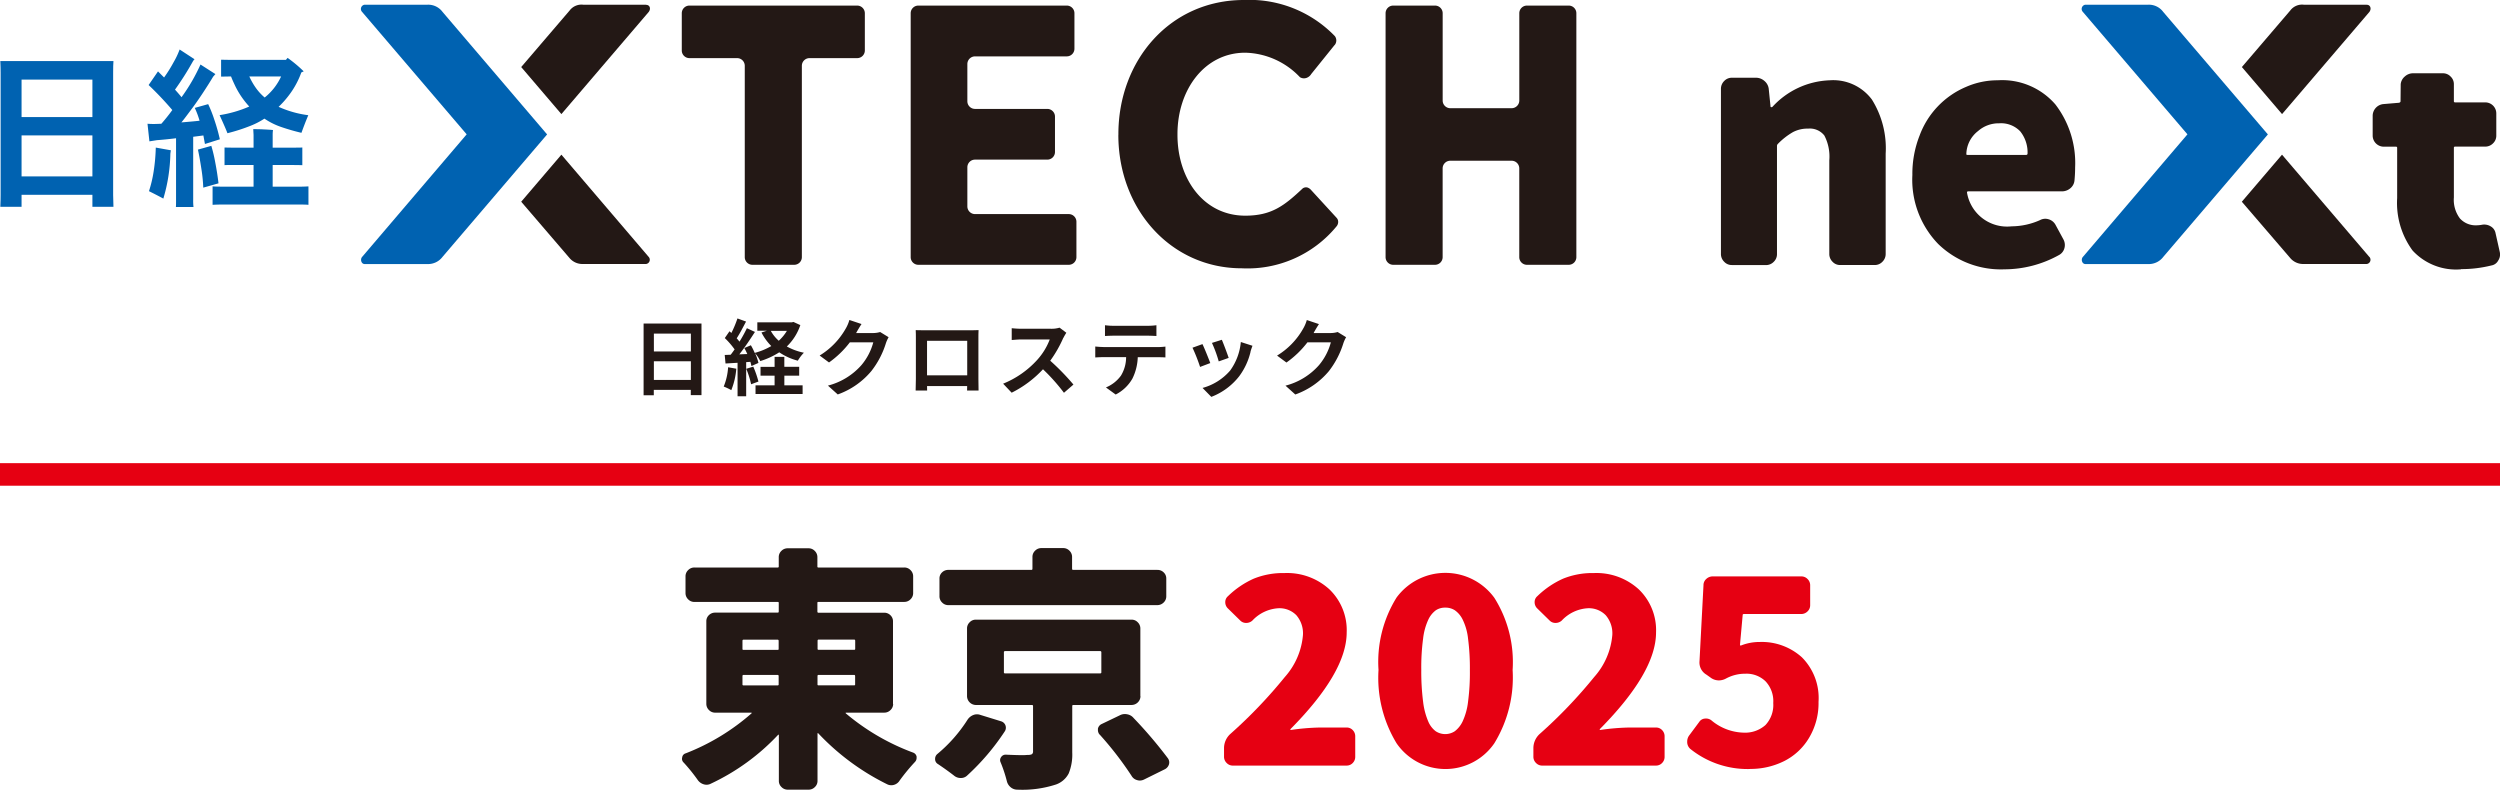 <svg id="グループ_661" data-name="グループ 661" xmlns="http://www.w3.org/2000/svg" width="160" height="50.539" viewBox="0 0 160 50.539">
  <g id="グループ_659" data-name="グループ 659" transform="translate(0.02)">
    <g id="グループ_658" data-name="グループ 658">
      <g id="グループ_655" data-name="グループ 655">
        <g id="グループ_653" data-name="グループ 653" transform="translate(43.614)">
          <path id="パス_1553" data-name="パス 1553" d="M89.541,4.553a.49.49,0,0,0-.49-.49H86a.49.49,0,0,1-.49-.49V1.19A.49.49,0,0,1,86,.7H96.736a.493.493,0,0,1,.49.49V3.573a.49.49,0,0,1-.49.49H93.685a.49.49,0,0,0-.49.49V16.8a.49.49,0,0,1-.49.49H90.031a.49.49,0,0,1-.49-.49Z" transform="translate(-85.51 -0.343)" fill="#231815"/>
          <path id="パス_1554" data-name="パス 1554" d="M114.22,1.19a.49.49,0,0,1,.49-.49h9.5a.49.49,0,0,1,.49.49V3.461a.49.49,0,0,1-.49.49h-5.873a.493.493,0,0,0-.49.49V6.823a.49.49,0,0,0,.49.49h4.628a.493.493,0,0,1,.49.49v2.266a.49.49,0,0,1-.49.49h-4.628a.49.49,0,0,0-.49.49v2.506a.493.493,0,0,0,.49.49h6a.49.49,0,0,1,.49.49V16.8a.49.49,0,0,1-.49.49H114.71a.49.49,0,0,1-.49-.49Z" transform="translate(-99.57 -0.343)" fill="#231815"/>
          <path id="パス_1555" data-name="パス 1555" d="M173.78,1.19a.49.49,0,0,1,.49-.49h2.674a.49.49,0,0,1,.49.49V6.778a.49.49,0,0,0,.49.49h3.924a.493.493,0,0,0,.49-.49V1.19a.49.49,0,0,1,.49-.49H185.5a.49.49,0,0,1,.49.49V16.8a.49.49,0,0,1-.49.49h-2.674a.49.49,0,0,1-.49-.49V11.12a.49.49,0,0,0-.49-.49h-3.924a.49.49,0,0,0-.49.49V16.8a.49.49,0,0,1-.49.49H174.27a.49.49,0,0,1-.49-.49Z" transform="translate(-128.737 -0.343)" fill="#231815"/>
          <path id="パス_1556" data-name="パス 1556" d="M140.27,8.629V8.583c0-4.715,3.3-8.583,8.032-8.583a7.6,7.6,0,0,1,5.822,2.312.465.465,0,0,1,0,.556l-.031.031-1.48,1.837a.58.58,0,0,1-.291.245.491.491,0,0,1-.434-.041,4.971,4.971,0,0,0-3.5-1.567c-2.6,0-4.337,2.363-4.337,5.21v.046c0,2.847,1.694,5.174,4.337,5.174,1.689,0,2.5-.638,3.684-1.75a.376.376,0,0,1,.286-.056.529.529,0,0,1,.24.158l1.638,1.786a.379.379,0,0,1,.1.27.443.443,0,0,1-.117.291,7.375,7.375,0,0,1-6.052,2.669c-4.531,0-7.9-3.771-7.9-8.537" transform="translate(-112.327)" fill="#231815"/>
        </g>
        <g id="グループ_654" data-name="グループ 654" transform="translate(23.082 0.301)">
          <path id="パス_1557" data-name="パス 1557" d="M57.186,8.892,50.492,1.049A1.14,1.14,0,0,0,49.537.59H45.506a.274.274,0,0,0-.163.459l6.695,7.838-6.69,7.843c-.138.158-.056.459.163.459h4.031a1.158,1.158,0,0,0,.949-.459Z" transform="translate(-45.273 -0.59)" fill="#0062b1"/>
          <path id="パス_1558" data-name="パス 1558" d="M73.366.59H69.335a.951.951,0,0,0-.862.367L65.37,4.58l2.572,3.011,5.588-6.537C73.688.845,73.6.6,73.366.6" transform="translate(-55.115 -0.59)" fill="#231815"/>
          <path id="パス_1559" data-name="パス 1559" d="M73.524,25.937,67.942,19.4,65.37,22.411l3.118,3.633a1.076,1.076,0,0,0,.842.352h4.031a.273.273,0,0,0,.163-.459" transform="translate(-55.115 -9.802)" fill="#231815"/>
        </g>
        <path id="パス_1560" data-name="パス 1560" d="M7.261,8.405v7.828l.02.755H5.934v-.771H1.4v.771H.04c.015-.291.02-.546.02-.755V8.405c0-.219-.005-.469-.02-.745H7.281c-.015.173-.02.424-.02.745m-1.327.439H1.4v2.4H5.934ZM1.4,15.039H5.934V12.416H1.4Z" transform="translate(-0.04 -3.751)" fill="#0062b1"/>
        <path id="パス_1561" data-name="パス 1561" d="M21.424,11.782v4.036a3.3,3.3,0,0,0,.02.469H20.317c.01-.087.01-.245.01-.469V11.889c-.49.061-.9.1-1.22.122l-.485.077L18.5,10.961a4.948,4.948,0,0,0,.623.01l.265-.01c.255-.291.49-.587.7-.878a20.95,20.95,0,0,0-1.516-1.6l.6-.873L19.561,8a8.853,8.853,0,0,0,.612-.98,5.058,5.058,0,0,0,.383-.811l.954.623a.745.745,0,0,0-.117.158A18.641,18.641,0,0,1,20.26,8.777c.148.163.286.321.418.485a11.6,11.6,0,0,0,1.214-2.092l.954.612L22.7,7.95c-.179.3-.393.638-.648,1.026s-.505.745-.75,1.072-.454.612-.633.827q.834-.069,1.163-.107a5.512,5.512,0,0,0-.306-.822l.857-.24a8.141,8.141,0,0,1,.4,1.015,11.638,11.638,0,0,1,.347,1.235l-.954.3-.1-.546-.668.087Zm-2.832,3.5a7.9,7.9,0,0,0,.3-1.26,11.766,11.766,0,0,0,.138-1.536l.964.173-.031.219a10.7,10.7,0,0,1-.449,2.873c-.357-.194-.663-.347-.919-.475m3.99-2.9a9.731,9.731,0,0,1,.25,1.056c.087.449.158.9.209,1.342l-.975.276a9.921,9.921,0,0,0-.117-1.179c-.071-.464-.143-.883-.225-1.255l.857-.24Zm5.491,2.613c.342,0,.587-.01.725-.02V16.15c-.133-.015-.373-.02-.725-.02H23.4c-.352,0-.6.01-.735.02V14.967c.138.015.383.02.735.02h1.888V13.6h-1.22c-.3,0-.51,0-.638.01V12.481c.122.005.337.01.638.01h1.22V11.68l-.02-.373c.158,0,.383,0,.663.015s.48.026.6.041a2.451,2.451,0,0,0-.02.316v.811h1.26c.291,0,.505,0,.638-.01v1.133c-.133-.005-.342-.01-.638-.01h-1.26v1.383h1.567ZM23.113,10.41a7.755,7.755,0,0,0,1.9-.551,5.742,5.742,0,0,1-.5-.628,5.362,5.362,0,0,1-.4-.689c-.107-.23-.2-.424-.265-.607h-.066l-.572.01V6.863l.572.01h3.577l.107-.128a8.54,8.54,0,0,1,1.031.862l-.153.071a5.032,5.032,0,0,1-.3.684,5.368,5.368,0,0,1-.505.791,5.948,5.948,0,0,1-.648.725,6.642,6.642,0,0,0,1.9.536c-.179.424-.321.8-.439,1.128a13.528,13.528,0,0,1-1.322-.383,4.46,4.46,0,0,1-1.046-.526,4.944,4.944,0,0,1-.878.454,11.512,11.512,0,0,1-1.49.48q-.122-.329-.505-1.163m3.939-2.47H25.016a4.41,4.41,0,0,0,.424.74A3.321,3.321,0,0,0,26,9.282a3.769,3.769,0,0,0,.6-.607,3.688,3.688,0,0,0,.449-.735" transform="translate(-9.08 -3.041)" fill="#0062b1"/>
      </g>
      <g id="グループ_657" data-name="グループ 657" transform="translate(110.12 0.301)">
        <g id="グループ_656" data-name="グループ 656" transform="translate(23.087)">
          <path id="パス_1562" data-name="パス 1562" d="M273,8.892l-6.7-7.843a1.137,1.137,0,0,0-.949-.459h-4.031a.274.274,0,0,0-.163.459l6.695,7.838-6.69,7.843c-.143.158-.056.459.163.459h4.031a1.158,1.158,0,0,0,.949-.459Z" transform="translate(-261.083 -0.59)" fill="#0062b1"/>
          <path id="パス_1563" data-name="パス 1563" d="M289.166.59h-4.031a.945.945,0,0,0-.862.367l-3.1,3.623,2.572,3.011,5.588-6.537c.153-.209.061-.459-.163-.459" transform="translate(-270.92 -0.59)" fill="#231815"/>
          <path id="パス_1564" data-name="パス 1564" d="M289.324,25.937,283.742,19.4l-2.572,3.011,3.123,3.633a1.076,1.076,0,0,0,.842.352h4.031a.273.273,0,0,0,.163-.459" transform="translate(-270.92 -9.802)" fill="#231815"/>
        </g>
        <path id="パス_1565" data-name="パス 1565" d="M216.534,21.737a.65.65,0,0,1-.485-.209.69.69,0,0,1-.209-.505V10.464a.7.7,0,0,1,.209-.505.669.669,0,0,1,.485-.209h1.546a.812.812,0,0,1,.536.2.778.778,0,0,1,.281.495l.117,1.148c0,.026.015.041.051.041a.092.092,0,0,0,.071-.02,5.207,5.207,0,0,1,3.664-1.7,3.088,3.088,0,0,1,2.7,1.23,5.884,5.884,0,0,1,.883,3.465v6.414a.689.689,0,0,1-.209.505.669.669,0,0,1-.485.209h-2.22a.65.65,0,0,1-.485-.209.69.69,0,0,1-.209-.505V15.042a2.909,2.909,0,0,0-.316-1.592,1.178,1.178,0,0,0-1.031-.444,2.014,2.014,0,0,0-.97.219,4.423,4.423,0,0,0-.97.755.19.19,0,0,0-.061.138v6.909a.671.671,0,0,1-.209.505.69.69,0,0,1-.505.209h-2.179Z" transform="translate(-215.84 -5.076)" fill="#231815"/>
        <path id="パス_1566" data-name="パス 1566" d="M245.713,22.169a5.76,5.76,0,0,1-4.21-1.623,5.911,5.911,0,0,1-1.653-4.419,6.681,6.681,0,0,1,.464-2.526,5.419,5.419,0,0,1,2.97-3.108,5.016,5.016,0,0,1,2.031-.424A4.5,4.5,0,0,1,249,11.611a6.158,6.158,0,0,1,1.266,4.041c0,.276-.015.556-.041.832a.728.728,0,0,1-.276.505.829.829,0,0,1-.536.189h-5.986c-.066,0-.092.031-.077.1a2.6,2.6,0,0,0,2.852,2.138,4.517,4.517,0,0,0,1.822-.4.7.7,0,0,1,.546-.051A.738.738,0,0,1,249,19.3l.515.949a.752.752,0,0,1,.071.546.7.7,0,0,1-.327.444,7.207,7.207,0,0,1-3.546.929ZM243.3,14.785c0,.041.026.061.082.061h3.74c.066,0,.1-.031.1-.1a2.153,2.153,0,0,0-.469-1.408,1.7,1.7,0,0,0-1.352-.515,1.99,1.99,0,0,0-1.347.495,1.914,1.914,0,0,0-.75,1.465Z" transform="translate(-227.598 -5.232)" fill="#231815"/>
        <path id="パス_1567" data-name="パス 1567" d="M303.229,21.738a3.785,3.785,0,0,1-3.092-1.2,5.144,5.144,0,0,1-.99-3.358V13.966a.068.068,0,0,0-.077-.077h-.776a.714.714,0,0,1-.714-.714V11.91a.76.76,0,0,1,.714-.75l.97-.082c.066-.015.1-.051.1-.1l.01-1.092a.741.741,0,0,1,.27-.495.773.773,0,0,1,.541-.2h1.878a.671.671,0,0,1,.505.209.661.661,0,0,1,.209.485v1.092c0,.051.025.077.082.077h1.919a.706.706,0,0,1,.714.709V13.17a.67.67,0,0,1-.209.505.689.689,0,0,1-.505.209h-1.919a.071.071,0,0,0-.082.077v3.174a1.976,1.976,0,0,0,.388,1.347,1.352,1.352,0,0,0,1.061.439,2.027,2.027,0,0,0,.378-.041.8.8,0,0,1,.526.107.633.633,0,0,1,.306.4l.276,1.23a.8.8,0,0,1,.02.179.686.686,0,0,1-.117.378.6.6,0,0,1-.434.316,7.983,7.983,0,0,1-1.944.235Z" transform="translate(-255.869 -4.802)" fill="#231815"/>
      </g>
    </g>
    <path id="パス_1568" data-name="パス 1568" d="M84.425,40.58v4.582h-.684v-.337H81.373v.347H80.72V40.58Zm-3.046,1.786h2.368V41.223H81.378Zm2.368.628H81.378v1.194h2.368Z" transform="translate(-39.55 -19.873)" fill="#231815"/>
    <path id="パス_1569" data-name="パス 1569" d="M91.576,43.155a4.683,4.683,0,0,1-.321,1.373,3.88,3.88,0,0,0-.485-.23,3.893,3.893,0,0,0,.281-1.235l.521.092Zm4.1-2.8a3.39,3.39,0,0,1-.867,1.378,3.752,3.752,0,0,0,1.092.4,2.645,2.645,0,0,0-.388.51,3.779,3.779,0,0,1-1.189-.536,4.9,4.9,0,0,1-1.214.561,2.261,2.261,0,0,0-.337-.51,3.1,3.1,0,0,1,.219.628l-.449.2c-.015-.077-.036-.168-.066-.27l-.27.02V44.92h-.551V42.777l-.771.046-.051-.546.383-.015c.077-.1.163-.219.25-.342a5.1,5.1,0,0,0-.628-.725l.3-.434.122.107a6.779,6.779,0,0,0,.388-.929l.551.2c-.194.362-.4.771-.6,1.072.066.071.128.148.179.214a8.853,8.853,0,0,0,.475-.862l.515.24c-.3.464-.658,1-1,1.434l.51-.02c-.061-.138-.122-.265-.189-.383l.418-.179a3.984,3.984,0,0,1,.245.49,4.265,4.265,0,0,0,1.061-.439,3.463,3.463,0,0,1-.628-.867l.342-.112h-.607V40.19h2.2l.112-.026.424.194Zm-3.016,2.664a6.336,6.336,0,0,1,.332.959l-.469.174a5.6,5.6,0,0,0-.311-.99l.449-.138Zm1.99,1.2h1.169v.556H92.806v-.556h1.22V43.6h-.9v-.561h.9V42.4h.623v.633H95.6V43.6h-.949Zm-.867-3.485a2.322,2.322,0,0,0,.51.633,2.772,2.772,0,0,0,.52-.633H93.776Z" transform="translate(-44.472 -19.559)" fill="#231815"/>
    <path id="パス_1570" data-name="パス 1570" d="M105.152,40.941s-.01.015-.015.026h1.072a1.592,1.592,0,0,0,.464-.066l.541.332a2.216,2.216,0,0,0-.173.383,5.549,5.549,0,0,1-.929,1.781,4.972,4.972,0,0,1-2.153,1.5l-.628-.566a4.279,4.279,0,0,0,2.148-1.317,3.763,3.763,0,0,0,.755-1.454h-1.5A6.1,6.1,0,0,1,103.4,42.85l-.6-.444a4.761,4.761,0,0,0,1.664-1.715,2.354,2.354,0,0,0,.24-.561l.776.26c-.122.184-.26.424-.327.541" transform="translate(-50.363 -19.652)" fill="#231815"/>
    <path id="パス_1571" data-name="パス 1571" d="M115.412,41.41h2.929c.133,0,.337,0,.526-.01-.01.158-.01.357-.01.52v2.608c0,.209.01.719.01.74h-.735s.005-.133.005-.286H115.57c.005.148.005.27.005.286h-.735c0-.026.015-.49.015-.745v-2.6c0-.148,0-.367-.01-.52.219.005.418.01.566.01m.158,2.883h2.572v-2.21H115.57Z" transform="translate(-56.259 -20.274)" fill="#231815"/>
    <path id="パス_1572" data-name="パス 1572" d="M129.663,41.738a7.753,7.753,0,0,1-.837,1.465,15.015,15.015,0,0,1,1.485,1.526l-.607.526a12.222,12.222,0,0,0-1.342-1.505,6.983,6.983,0,0,1-2.005,1.5l-.546-.577a5.962,5.962,0,0,0,2.184-1.526,4.126,4.126,0,0,0,.8-1.306h-1.806c-.225,0-.515.031-.628.036v-.755a6.2,6.2,0,0,0,.628.036h1.883a1.8,1.8,0,0,0,.551-.071l.434.327a3.325,3.325,0,0,0-.189.327" transform="translate(-61.631 -20.117)" fill="#231815"/>
    <path id="パス_1573" data-name="パス 1573" d="M137.885,42.188h3.49a4.184,4.184,0,0,0,.485-.031v.694c-.133-.01-.337-.015-.485-.015H140.09a3.325,3.325,0,0,1-.342,1.368,2.567,2.567,0,0,1-1.072,1.021l-.623-.454a2.235,2.235,0,0,0,.964-.76,2.274,2.274,0,0,0,.327-1.179H137.88c-.158,0-.362.01-.51.02v-.7c.158.015.347.031.51.031m.684-1.357h2.143a4.426,4.426,0,0,0,.577-.036v.689c-.179-.01-.388-.02-.577-.02h-2.138c-.189,0-.408.01-.577.02V40.79a4.3,4.3,0,0,0,.572.036" transform="translate(-67.293 -19.975)" fill="#231815"/>
    <path id="パス_1574" data-name="パス 1574" d="M150.7,44.1l-.648.245a11.214,11.214,0,0,0-.485-1.23l.638-.23c.133.276.388.913.5,1.214m2.577-.72a4.269,4.269,0,0,1-.725,1.561,4.14,4.14,0,0,1-1.786,1.322l-.561-.572a3.567,3.567,0,0,0,1.766-1.112,3.68,3.68,0,0,0,.684-1.827l.745.24c-.061.168-.1.281-.128.388m-1.393.388-.638.225a8.175,8.175,0,0,0-.434-1.184l.633-.2c.1.23.362.924.439,1.169" transform="translate(-73.267 -20.862)" fill="#231815"/>
    <path id="パス_1575" data-name="パス 1575" d="M162.537,40.941s-.01.015-.015.026h1.072a1.592,1.592,0,0,0,.464-.066l.541.332a2.216,2.216,0,0,0-.174.383A5.627,5.627,0,0,1,163.5,43.4a4.973,4.973,0,0,1-2.153,1.5l-.628-.566a4.279,4.279,0,0,0,2.148-1.317,3.764,3.764,0,0,0,.755-1.454h-1.5a6.1,6.1,0,0,1-1.342,1.291l-.6-.444a4.716,4.716,0,0,0,1.664-1.715,2.354,2.354,0,0,0,.24-.561l.776.26c-.122.184-.26.424-.327.541" transform="translate(-78.468 -19.652)" fill="#231815"/>
  </g>
  <rect id="長方形_376" data-name="長方形 376" width="160" height="1.444" transform="translate(0 29.642)" fill="#e60012"/>
  <g id="グループ_660" data-name="グループ 660" transform="translate(43.645 35.077)">
    <path id="パス_1576" data-name="パス 1576" d="M99.047,78.721a.53.53,0,0,1-.168.388.547.547,0,0,1-.4.168H96.032s-.02.005-.026.015,0,.02.01.031a14.453,14.453,0,0,0,4.307,2.511.347.347,0,0,1,.225.255v.082a.371.371,0,0,1-.1.255,12.4,12.4,0,0,0-.985,1.194.62.62,0,0,1-.357.276.589.589,0,0,1-.454-.041,15.382,15.382,0,0,1-4.4-3.256c-.01-.01-.02-.015-.031-.01a.028.028,0,0,0-.015.026V83.65a.53.53,0,0,1-.168.388.547.547,0,0,1-.4.168H92.3a.539.539,0,0,1-.4-.168.53.53,0,0,1-.168-.388V80.726s0-.036-.015-.041a.038.038,0,0,0-.031.01,14.073,14.073,0,0,1-4.307,3.128.589.589,0,0,1-.454.041.714.714,0,0,1-.373-.26,11.1,11.1,0,0,0-.908-1.128.33.33,0,0,1-.112-.24.346.346,0,0,1,.015-.1.305.305,0,0,1,.225-.255,14.121,14.121,0,0,0,4.21-2.557c.01-.01.015-.02.01-.031a.028.028,0,0,0-.026-.015H87.658a.539.539,0,0,1-.4-.168.55.55,0,0,1-.168-.388V73.434a.528.528,0,0,1,.168-.4.558.558,0,0,1,.4-.158h4.006c.041,0,.061-.026.061-.082v-.541a.054.054,0,0,0-.061-.061H86.326a.539.539,0,0,1-.4-.168.547.547,0,0,1-.168-.4V70.556a.539.539,0,0,1,.168-.4.547.547,0,0,1,.4-.168h5.338a.054.054,0,0,0,.061-.061v-.6a.539.539,0,0,1,.168-.4.547.547,0,0,1,.4-.168h1.337a.539.539,0,0,1,.4.168.547.547,0,0,1,.168.4v.6a.054.054,0,0,0,.061.061h5.5a.539.539,0,0,1,.4.168.547.547,0,0,1,.168.4v1.066a.539.539,0,0,1-.168.4.547.547,0,0,1-.4.168h-5.5a.054.054,0,0,0-.061.061V72.8c0,.051.02.082.061.082h4.21a.55.55,0,0,1,.4.158.528.528,0,0,1,.168.4v5.292Zm-9.583-4.113c-.041,0-.061.026-.061.082v.51a.054.054,0,0,0,.061.061h2.194a.054.054,0,0,0,.061-.061v-.51c0-.051-.02-.082-.061-.082Zm0,2.255c-.041,0-.061.026-.061.082v.526a.054.054,0,0,0,.061.061h2.194a.054.054,0,0,0,.061-.061v-.526c0-.051-.02-.082-.061-.082Zm7.154-2.179c0-.051-.02-.082-.061-.082H94.271c-.041,0-.061.026-.061.082v.51a.054.054,0,0,0,.061.061h2.286a.054.054,0,0,0,.061-.061Zm-.066,2.847a.054.054,0,0,0,.061-.061v-.526c0-.051-.02-.082-.061-.082H94.266c-.041,0-.061.026-.061.082v.526a.054.054,0,0,0,.061.061Z" transform="translate(-85.53 -68.745)" fill="#231815"/>
    <path id="パス_1577" data-name="パス 1577" d="M119.347,79.737a.785.785,0,0,1,.373-.311.634.634,0,0,1,.454-.01l1.337.413a.426.426,0,0,1,.219.653,14.868,14.868,0,0,1-2.383,2.8.57.57,0,0,1-.424.173.654.654,0,0,1-.439-.158c-.316-.245-.658-.49-1.015-.73a.36.36,0,0,1-.189-.332.4.4,0,0,1,.143-.316A9.386,9.386,0,0,0,119.347,79.737Zm12.16-9.6a.55.55,0,0,1,.4.158.528.528,0,0,1,.168.4v1.128a.539.539,0,0,1-.168.4.568.568,0,0,1-.4.168h-13.38a.539.539,0,0,1-.4-.168.547.547,0,0,1-.168-.4V70.694a.528.528,0,0,1,.168-.4.558.558,0,0,1,.4-.158h5.322c.041,0,.061-.026.061-.082v-.745a.539.539,0,0,1,.168-.4.547.547,0,0,1,.4-.168h1.4a.539.539,0,0,1,.4.168.547.547,0,0,1,.168.4v.745c0,.051.02.082.061.082H131.5Zm-1.082,8.088a.576.576,0,0,1-.556.556h-3.751c-.041,0-.061.026-.061.082v2.955a3.217,3.217,0,0,1-.225,1.342,1.466,1.466,0,0,1-.811.709,6.948,6.948,0,0,1-2.48.332.646.646,0,0,1-.424-.153.727.727,0,0,1-.245-.388,8.8,8.8,0,0,0-.4-1.209.323.323,0,0,1,.031-.332.341.341,0,0,1,.3-.158c.434.02.781.031,1.031.031a3.352,3.352,0,0,0,.367-.015.553.553,0,0,0,.276-.046.218.218,0,0,0,.071-.189V78.864c0-.051-.02-.082-.061-.082h-3.608a.576.576,0,0,1-.556-.556V73.889a.539.539,0,0,1,.168-.4.53.53,0,0,1,.388-.168h9.981a.53.53,0,0,1,.388.168.547.547,0,0,1,.168.4v4.337Zm-8.66-2.893a.073.073,0,0,0-.082.082V76.7c0,.041.026.061.082.061h6.072c.051,0,.082-.02.082-.061V75.415a.073.073,0,0,0-.082-.082ZM127.8,80.67a.462.462,0,0,1-.1-.27v-.1a.423.423,0,0,1,.24-.3l1.158-.556a.7.7,0,0,1,.475-.066.686.686,0,0,1,.413.24,28.037,28.037,0,0,1,2.179,2.557.461.461,0,0,1,.1.27.546.546,0,0,1-.015.128.525.525,0,0,1-.255.316l-1.352.668a.617.617,0,0,1-.27.061.566.566,0,0,1-.173-.031.572.572,0,0,1-.347-.27,21.519,21.519,0,0,0-2.051-2.654Z" transform="translate(-101.078 -68.74)" fill="#231815"/>
    <path id="パス_1578" data-name="パス 1578" d="M154.082,84.189a.539.539,0,0,1-.4-.168.547.547,0,0,1-.168-.4v-.526a1.228,1.228,0,0,1,.413-.939,30.745,30.745,0,0,0,3.48-3.638,4.613,4.613,0,0,0,1.158-2.684,1.777,1.777,0,0,0-.424-1.271,1.511,1.511,0,0,0-1.153-.444,2.477,2.477,0,0,0-1.653.781.575.575,0,0,1-.4.158.516.516,0,0,1-.388-.158l-.781-.765a.549.549,0,0,1-.173-.4.494.494,0,0,1,.173-.388,5.688,5.688,0,0,1,1.653-1.123,4.99,4.99,0,0,1,1.97-.357,4.012,4.012,0,0,1,2.868,1.041,3.617,3.617,0,0,1,1.107,2.756q0,2.557-3.608,6.2a.037.037,0,0,0,.01.031c0,.01.015.015.025.015a14.251,14.251,0,0,1,1.893-.158h1.669a.528.528,0,0,1,.4.168.558.558,0,0,1,.158.4v1.3a.55.55,0,0,1-.158.4.528.528,0,0,1-.4.168h-7.261Z" transform="translate(-118.821 -70.268)" fill="#e60012"/>
    <path id="パス_1579" data-name="パス 1579" d="M180.3,82.76a3.794,3.794,0,0,1-6.251,0,8.067,8.067,0,0,1-1.158-4.695,7.809,7.809,0,0,1,1.153-4.633,3.878,3.878,0,0,1,6.261.015,7.733,7.733,0,0,1,1.169,4.618A8.059,8.059,0,0,1,180.3,82.76Zm-3.751-.776a1.113,1.113,0,0,0,1.225,0,1.724,1.724,0,0,0,.495-.617,4.1,4.1,0,0,0,.352-1.266,14.306,14.306,0,0,0,.117-2.036,14.639,14.639,0,0,0-.117-2.011,3.64,3.64,0,0,0-.352-1.23,1.559,1.559,0,0,0-.495-.582,1.1,1.1,0,0,0-.612-.168,1.056,1.056,0,0,0-.6.168,1.581,1.581,0,0,0-.475.582,3.93,3.93,0,0,0-.342,1.23,13.971,13.971,0,0,0-.117,2.011,15.216,15.216,0,0,0,.117,2.036,4.548,4.548,0,0,0,.332,1.266A1.524,1.524,0,0,0,176.549,81.984Z" transform="translate(-128.311 -70.263)" fill="#e60012"/>
    <path id="パス_1580" data-name="パス 1580" d="M192.882,84.189a.539.539,0,0,1-.4-.168.547.547,0,0,1-.168-.4v-.526a1.227,1.227,0,0,1,.413-.939,30.744,30.744,0,0,0,3.48-3.638,4.613,4.613,0,0,0,1.158-2.684,1.777,1.777,0,0,0-.424-1.271,1.511,1.511,0,0,0-1.153-.444,2.477,2.477,0,0,0-1.653.781.575.575,0,0,1-.4.158.516.516,0,0,1-.388-.158l-.781-.765a.549.549,0,0,1-.173-.4.494.494,0,0,1,.173-.388,5.689,5.689,0,0,1,1.653-1.123,4.99,4.99,0,0,1,1.97-.357,4.012,4.012,0,0,1,2.868,1.041,3.617,3.617,0,0,1,1.107,2.756q0,2.557-3.608,6.2a.038.038,0,0,0,.01.031c0,.01.015.015.025.015a14.251,14.251,0,0,1,1.893-.158h1.669a.528.528,0,0,1,.4.168.558.558,0,0,1,.158.4v1.3a.55.55,0,0,1-.158.4.528.528,0,0,1-.4.168h-7.261Z" transform="translate(-137.822 -70.268)" fill="#e60012"/>
    <path id="パス_1581" data-name="パス 1581" d="M215.616,84.614a5.857,5.857,0,0,1-3.812-1.286.589.589,0,0,1-.2-.475.66.66,0,0,1,.112-.367l.668-.9a.471.471,0,0,1,.352-.2.573.573,0,0,1,.4.1,3.337,3.337,0,0,0,2.067.8,1.958,1.958,0,0,0,1.408-.485,1.874,1.874,0,0,0,.5-1.408,1.854,1.854,0,0,0-.485-1.383,1.742,1.742,0,0,0-1.3-.495,2.56,2.56,0,0,0-1.225.3.975.975,0,0,1-.475.128.9.9,0,0,1-.475-.143l-.316-.225a.9.9,0,0,1-.444-.857l.255-4.863a.526.526,0,0,1,.173-.4.6.6,0,0,1,.413-.168h5.674a.539.539,0,0,1,.4.168.547.547,0,0,1,.168.4v1.271a.539.539,0,0,1-.168.4.568.568,0,0,1-.4.168h-3.669c-.051,0-.082.02-.082.061l-.173,1.908a.1.1,0,0,0,.026.046.031.031,0,0,0,.041,0,3.187,3.187,0,0,1,1.194-.225,3.827,3.827,0,0,1,2.7.98,3.684,3.684,0,0,1,1.066,2.852,4.321,4.321,0,0,1-.612,2.312,3.88,3.88,0,0,1-1.6,1.485,4.8,4.8,0,0,1-2.164.495Z" transform="translate(-147.268 -70.474)" fill="#e60012"/>
  </g>
</svg>

